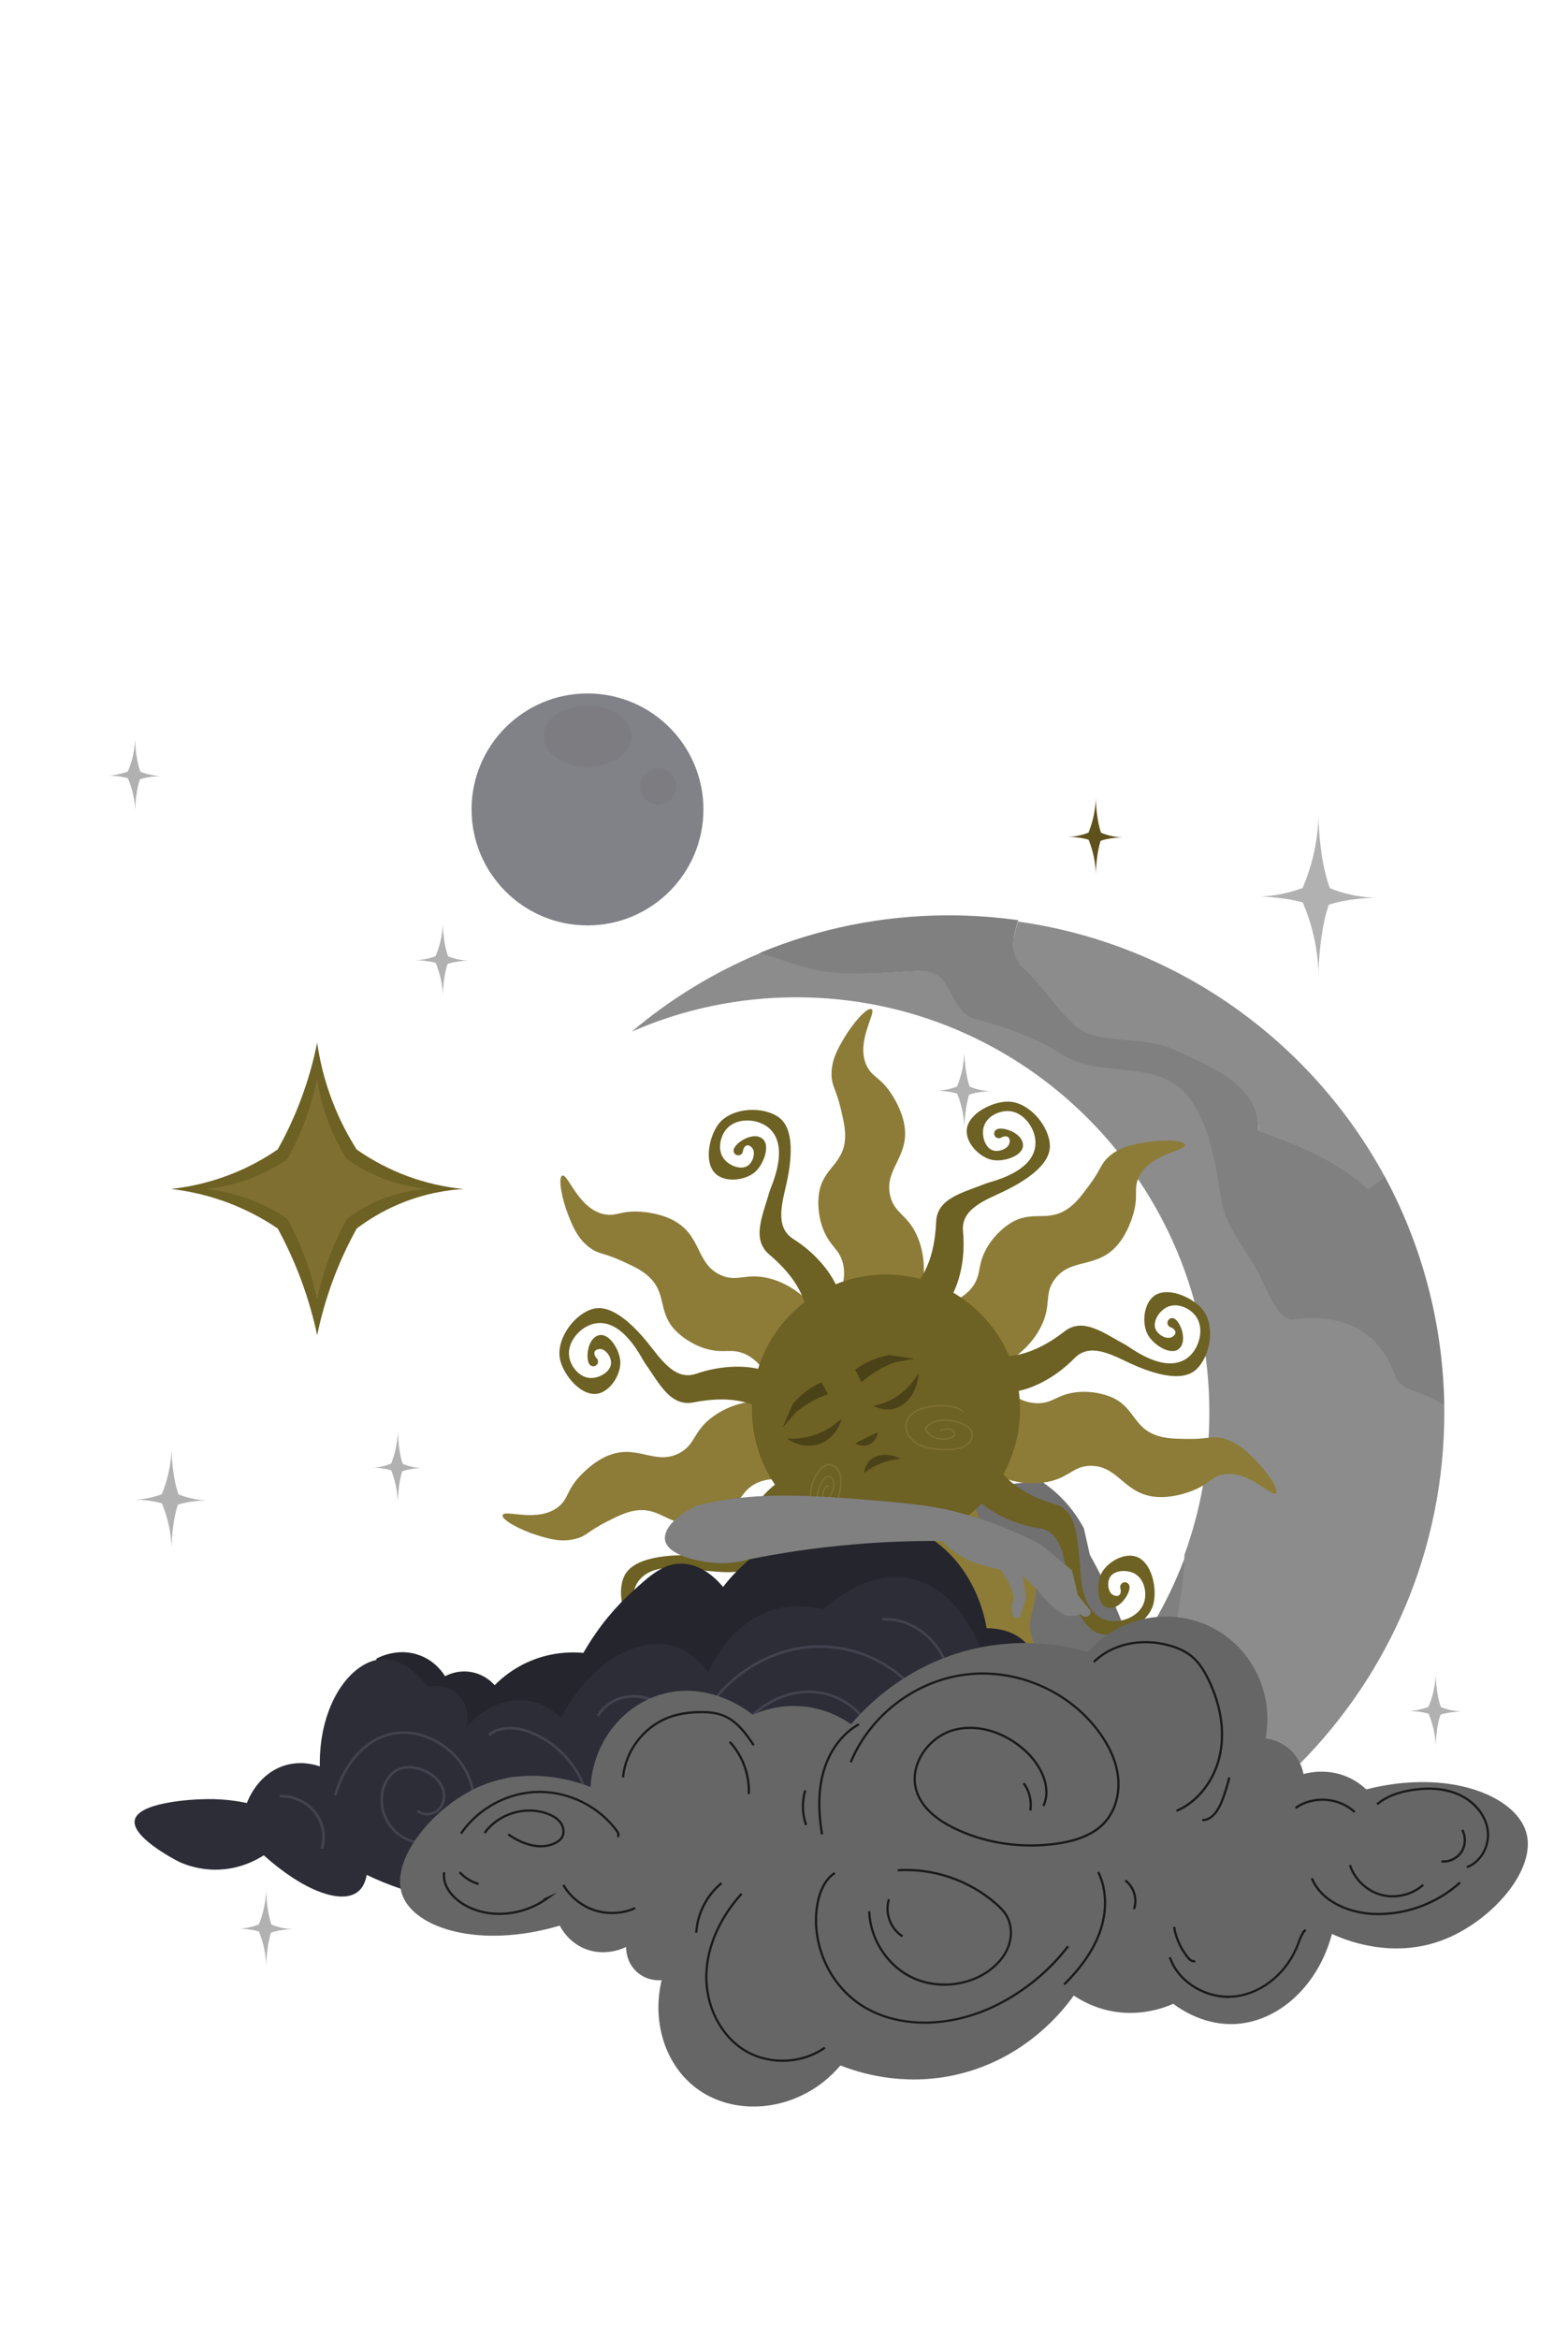 <svg width="346" height="516" viewBox="0 0 346 516" fill="none" xmlns="http://www.w3.org/2000/svg">
<g clip-path="url(#clip0_9627_36290)">
<path d="M216.72 415.98C225.9 411.85 230.95 399.92 240.13 395.79C244.72 393.5 253.9 399.92 255.28 391.66C256.2 386.15 253.44 380.65 254.82 375.14C255.28 371.93 258.03 369.63 258.49 366.42C259.59 358.98 261.52 350.72 261.69 342.91C248.83 378.15 215.02 403.31 175.32 403.31C162.3 403.31 149.91 400.6 138.69 395.71C153.35 408.02 171.26 416.58 190.95 419.91C196.73 417.1 202.53 414.17 208.45 411.39C211.66 410.01 214.42 417.36 216.71 415.98H216.72Z" fill="#808080"/>
<path d="M318.68 309.72C316.39 308.34 313.94 307.24 311.44 306.45C310.07 305.99 308.25 304.62 307.8 303.25C304.16 292.73 295.51 289.53 285.5 290.9C282.77 291.36 280.49 286.33 279.13 283.58C276.4 276.72 270.48 271.23 269.57 264.37C268.2 256.6 267.3 248.82 262.74 242.41C256.37 233.26 243.17 237.84 234.98 232.8C228.61 228.68 221.78 226.39 214.96 224.57C211.77 223.65 210.41 219.08 208.13 215.88C207.22 214.96 204.94 214.05 204.03 214.05C194.47 214.51 184.92 215.88 175.81 212.68C173.3 211.89 170.67 210.99 167.98 210.14C157.55 214.47 147.92 220.37 139.42 227.56C150.55 222.69 162.83 219.99 175.74 219.99C226.06 219.99 266.86 260.99 266.86 311.57C266.86 322.6 264.92 333.17 261.37 342.96C261.2 350.74 259.29 358.97 258.19 366.39C257.73 369.59 255 371.88 254.55 375.08C253.18 380.57 255.92 386.06 255.01 391.55C253.64 399.78 244.54 393.38 239.99 395.67C230.89 399.79 225.88 411.68 216.78 415.8C214.51 417.17 211.78 409.85 208.59 411.23C202.73 414 196.98 416.92 191.24 419.72C197.2 420.73 203.33 421.27 209.58 421.27C269.85 421.27 318.71 372.16 318.71 311.59C318.71 310.97 318.7 310.36 318.69 309.75L318.68 309.72Z" fill="#8C8C8C"/>
<path d="M277.69 249.37C278.15 239.29 267.2 235.17 259.45 231.5C253.06 228.29 243.49 230.12 238.47 226.92C234.36 224.17 230.72 217.76 225.7 213.18C222.8 210.27 223.36 206.71 224.73 202.99C219.71 202.28 214.58 201.91 209.37 201.91C194.61 201.91 180.54 204.85 167.7 210.18C170.4 211.04 173.03 211.94 175.54 212.73C184.66 215.94 194.24 214.56 203.81 214.11C204.72 214.11 207 215.03 207.92 215.94C210.2 219.15 211.57 223.73 214.76 224.64C221.6 226.47 228.44 228.76 234.83 232.89C243.04 237.93 256.26 233.35 262.65 242.51C267.21 248.93 268.12 256.71 269.49 264.5C270.4 271.37 276.33 276.87 279.07 283.74C280.44 286.49 282.72 291.53 285.46 291.07C295.49 289.69 304.16 292.9 307.8 303.44C308.26 304.82 310.08 306.19 311.45 306.65C313.95 307.44 316.41 308.54 318.7 309.92C318.4 291.67 313.66 274.5 305.53 259.45C304.39 260.47 303.19 261.41 301.87 262.21C294.57 255.8 286.82 252.59 277.7 249.39L277.69 249.37Z" fill="#808080"/>
<path d="M224.68 203.29C223.31 207 222.75 210.54 225.65 213.44C230.67 218 234.32 224.4 238.43 227.14C243.45 230.34 253.04 228.51 259.43 231.7C267.19 235.35 278.15 239.46 277.69 249.51C286.82 252.71 294.58 255.9 301.89 262.29C303.21 261.5 304.42 260.55 305.56 259.54C289.36 229.68 259.68 208.21 224.68 203.29Z" fill="#8C8C8C"/>
<path d="M215.76 328.17C216.96 328.13 218.15 328.09 219.36 328.06C220.94 327.7 222.73 327.38 224.69 327.17C226.63 326.96 228.42 326.9 230.02 326.92C231.96 328.24 234.41 330.25 236.66 333.21C237.7 334.58 238.52 335.91 239.17 337.12C239.6 339.06 240.04 341 240.48 342.94C244.57 350.27 247.19 356.62 248.87 361.28C250.81 366.66 251.53 369.41 251.92 371.57C252.91 377.04 252.79 381.71 252.49 384.92C250.15 384.56 246.57 383.73 242.69 381.58C238.56 379.29 235.82 376.46 234.24 374.56C227.65 366.04 221.05 357.51 214.46 348.98C212.21 346.37 209.96 343.76 207.71 341.15C207.71 340.78 207.73 338.54 209.45 337.01C210.3 336.26 211.22 335.99 211.74 335.89C213.08 333.32 214.43 330.74 215.77 328.17H215.76Z" fill="#707070"/>
<path d="M192.3 222.62C191.37 222.09 188.19 225.7 186.26 228.99C184.88 231.34 183.37 233.93 183.5 237.29C183.6 239.76 184.48 240.16 185.52 244.54C186.12 247.1 186.56 248.97 186.48 250.95C186.23 257 181.39 257.56 180.67 263.61C180.38 266.04 180.65 270.22 182.93 273.63C184.06 275.32 185.22 276.12 185.87 278.21C186.61 280.57 186.16 282.83 185.66 284.37C187.84 283.63 191.03 282.81 194.93 282.71C198.49 282.62 201.45 283.16 203.57 283.71C203.99 281.04 204.18 277.18 202.61 273.2C200.49 267.84 197.4 267.89 196.43 263.76C195.02 257.77 200.93 255.11 199.5 247.83C198.89 244.71 197.19 242.06 196.71 241.32C194.27 237.58 192.56 237.71 191.31 235.23C188.63 229.9 193.54 223.29 192.31 222.6L192.3 222.62Z" fill="#8C7C38"/>
<path d="M205.86 284.99C205.77 284.96 205.68 284.92 205.6 284.86C205.13 284.52 201.97 283.7 202.3 283.23C203.69 281.26 206.22 277.77 206.57 269.53C206.79 264.31 212.35 263.15 217.59 261.05C218.63 260.63 228.26 258.65 228.49 252.3C228.61 249.09 226.01 245.34 222.7 245.1C220.48 244.94 217.68 246.25 217.05 248.66C216.56 250.51 217.35 253.16 219.05 253.75C219.07 253.75 219.09 253.76 219.11 253.77C220.46 254.19 222.36 253.4 222.72 252.26C222.84 251.89 222.88 251.19 222.51 250.87C222.15 250.57 221.5 250.6 220.96 250.93C220.47 251.23 219.83 251.08 219.53 250.6C219.23 250.11 219.38 249.47 219.86 249.17C221.18 248.34 225.97 250.01 225.73 252.82C225.53 255.16 220.96 256.52 218.49 255.76C215.51 254.84 212.68 251.45 213.43 248.58C214.35 245.09 219.72 242.79 222.84 243.02C227.31 243.34 231.56 248.51 231.67 252.7C231.78 256.93 226.33 260.66 220.11 263.45C215.18 265.65 212.11 267.7 212.5 271.68C212.98 276.59 212.16 282.19 209.75 286.33C209.52 286.74 206.27 285.13 205.85 284.98L205.86 284.99Z" fill="#6D6123"/>
<path d="M261.47 252.53C261.27 251.47 256.48 251.35 252.72 251.99C250.04 252.45 247.09 252.94 244.61 255.21C242.79 256.87 243.05 257.82 240.38 261.42C238.81 263.53 237.67 265.07 236.11 266.28C231.35 269.98 227.8 266.63 222.72 269.97C220.68 271.31 217.66 274.21 216.53 278.16C215.97 280.11 216.1 281.52 214.93 283.37C213.61 285.45 211.6 286.56 210.1 287.17C212.07 288.37 214.74 290.29 217.33 293.23C219.69 295.91 221.19 298.53 222.13 300.52C224.44 299.12 227.5 296.79 229.52 293.01C232.23 287.93 230.22 285.58 232.74 282.19C236.4 277.26 242.22 280.09 246.86 274.3C248.85 271.82 249.77 268.82 250.02 267.97C251.3 263.69 250.1 262.45 251.19 259.9C253.53 254.41 261.73 253.93 261.46 252.54L261.47 252.53Z" fill="#8C7C38"/>
<path d="M222.66 303.09C222.63 303 222.6 302.9 222.59 302.8C222.54 302.23 221.14 299.27 221.71 299.22C224.11 299.02 228.39 298.72 234.9 293.69C239.02 290.5 243.48 294.03 248.45 296.7C249.44 297.23 257.14 303.36 262.14 299.45C264.66 297.48 265.84 293.06 263.9 290.37C262.6 288.56 259.79 287.26 257.55 288.32C255.83 289.14 254.31 291.44 254.96 293.13C254.96 293.15 254.98 293.17 254.99 293.19C255.54 294.5 257.36 295.45 258.46 295C258.82 294.86 259.38 294.44 259.38 293.94C259.38 293.47 258.94 292.99 258.33 292.79C257.78 292.61 257.49 292.02 257.67 291.48C257.85 290.94 258.43 290.63 258.98 290.81C260.46 291.3 262.27 296.05 259.97 297.67C258.06 299.02 254.08 296.39 253.07 294C251.85 291.12 252.62 286.76 255.29 285.49C258.54 283.95 263.75 286.6 265.58 289.14C268.21 292.79 267 299.38 263.88 302.16C260.73 304.97 254.38 303.18 248.24 300.19C243.39 297.82 239.86 296.78 237.07 299.63C233.63 303.16 228.84 306.13 224.13 306.95C223.67 307.03 222.81 303.5 222.64 303.08L222.66 303.09Z" fill="#6D6123"/>
<path d="M281.58 329.38C282.31 328.6 279.61 324.63 276.9 321.94C274.97 320.02 272.84 317.91 269.56 317.22C267.16 316.71 266.55 317.48 262.07 317.41C259.45 317.37 257.53 317.34 255.65 316.78C249.87 315.06 250.51 310.21 244.84 308.03C242.57 307.15 238.46 306.39 234.61 307.78C232.71 308.47 231.65 309.4 229.47 309.52C227.01 309.66 224.94 308.67 223.57 307.81C223.76 310.12 223.76 313.42 222.9 317.25C222.12 320.74 220.87 323.49 219.82 325.42C222.3 326.49 225.97 327.61 230.21 327.05C235.9 326.29 236.61 323.28 240.84 323.34C246.97 323.44 248.09 329.83 255.48 330.22C258.64 330.39 261.61 329.38 262.44 329.09C266.65 327.63 266.95 325.93 269.64 325.32C275.44 324.01 280.63 330.41 281.6 329.38H281.58Z" fill="#8C7C38"/>
<path d="M218.04 327.34C218.09 327.26 218.16 327.18 218.23 327.12C218.66 326.75 220.24 323.87 220.61 324.31C222.17 326.15 224.92 329.46 232.79 331.82C237.77 333.31 237.54 339.01 238.29 344.62C238.44 345.74 238 355.59 244.08 357.38C247.15 358.28 251.41 356.66 252.44 353.5C253.14 351.38 252.55 348.34 250.38 347.13C248.71 346.21 245.96 346.32 244.98 347.83C244.97 347.85 244.96 347.87 244.95 347.89C244.21 349.11 244.51 351.14 245.52 351.78C245.84 351.99 246.51 352.2 246.91 351.91C247.29 351.64 247.42 350.99 247.23 350.39C247.05 349.84 247.36 349.26 247.9 349.08C248.44 348.9 249.03 349.21 249.2 349.76C249.68 351.25 246.89 355.5 244.24 354.59C242.03 353.82 241.83 349.04 243.17 346.82C244.78 344.14 248.75 342.21 251.34 343.65C254.49 345.39 255.39 351.19 254.41 354.17C253 358.45 246.98 361.32 242.9 360.4C238.79 359.48 236.52 353.26 235.35 346.52C234.42 341.18 233.2 337.7 229.27 337.1C224.41 336.36 219.21 334.2 215.8 330.84C215.46 330.51 217.81 327.74 218.05 327.37L218.04 327.34Z" fill="#6D6123"/>
<path d="M234.26 390.2C235.32 390.29 236.75 385.7 237.16 381.9C237.46 379.18 237.78 376.2 236.28 373.19C235.18 370.98 234.21 370.98 231.48 367.41C229.88 365.32 228.72 363.8 227.98 361.96C225.73 356.34 229.91 353.83 228.1 348.02C227.37 345.68 225.42 341.98 221.94 339.81C220.22 338.74 218.84 338.48 217.39 336.84C215.76 334.99 215.24 332.75 215.07 331.13C213.38 332.71 210.81 334.77 207.29 336.47C204.09 338.02 201.16 338.75 199 339.12C199.71 341.73 201.11 345.32 204.17 348.31C208.29 352.32 211.09 351.01 213.66 354.38C217.39 359.27 213.09 364.11 217.37 370.17C219.21 372.77 221.83 374.47 222.58 374.95C226.33 377.35 227.84 376.54 229.99 378.28C234.61 382.04 232.84 390.09 234.24 390.21L234.26 390.2Z" fill="#8C7C38"/>
<path d="M196.41 338.91C196.51 338.91 196.6 338.91 196.71 338.93C197.27 339.04 200.49 338.49 200.38 339.05C199.92 341.42 199.03 345.64 202.08 353.3C204.01 358.15 199.42 361.5 195.5 365.57C194.72 366.38 186.76 372.15 189.13 378.05C190.33 381.03 194.24 383.37 197.35 382.23C199.44 381.46 201.45 379.11 201.04 376.65C200.73 374.76 198.93 372.67 197.14 372.83C197.12 372.83 197.1 372.83 197.08 372.83C195.67 373 194.27 374.5 194.4 375.69C194.44 376.07 194.69 376.73 195.16 376.87C195.61 377 196.19 376.71 196.55 376.17C196.87 375.69 197.51 375.57 197.99 375.89C198.47 376.21 198.59 376.86 198.27 377.34C197.4 378.64 192.35 379.09 191.43 376.43C190.65 374.22 194.27 371.09 196.83 370.77C199.92 370.38 203.89 372.31 204.38 375.23C204.97 378.79 201.01 383.1 198.08 384.18C193.87 385.73 187.89 382.76 186.07 378.99C184.24 375.18 187.68 369.53 192.22 364.42C195.81 360.38 197.78 357.25 195.8 353.78C193.36 349.5 191.82 344.05 192.32 339.29C192.37 338.82 195.99 338.95 196.43 338.91H196.41Z" fill="#514617"/>
<path d="M160.41 391.96C161.03 392.84 165.44 390.95 168.59 388.81C170.84 387.28 173.32 385.6 174.63 382.5C175.6 380.23 174.97 379.48 175.91 375.08C176.46 372.5 176.86 370.63 177.78 368.88C180.58 363.52 185.2 365.1 188.44 359.95C189.74 357.88 191.29 353.99 190.68 349.92C190.38 347.91 189.68 346.69 189.98 344.52C190.32 342.07 191.69 340.23 192.81 339.05C190.52 338.78 187.29 338.14 183.72 336.55C180.47 335.1 178.02 333.34 176.34 331.92C174.81 334.15 173 337.55 172.72 341.83C172.35 347.58 175.15 348.88 174.27 353.02C172.98 359.04 166.51 358.89 164.69 366.09C163.91 369.17 164.31 372.29 164.43 373.17C165.04 377.6 166.64 378.23 166.7 380.99C166.84 386.96 159.58 390.81 160.4 391.97L160.41 391.96Z" fill="#5E511B"/>
<path d="M174.83 329.78C174.9 329.85 174.96 329.93 175.01 330.02C175.29 330.52 177.79 332.63 177.29 332.91C175.19 334.09 171.41 336.15 167.58 343.44C165.15 348.06 159.63 346.71 154 346.35C152.88 346.28 143.34 343.92 140.41 349.55C138.93 352.4 139.68 356.9 142.56 358.55C144.5 359.65 147.58 359.67 149.18 357.76C150.41 356.3 150.83 353.57 149.55 352.3C149.53 352.29 149.52 352.27 149.5 352.26C148.46 351.3 146.41 351.19 145.59 352.06C145.32 352.34 144.98 352.95 145.19 353.4C145.38 353.83 145.98 354.08 146.62 354.01C147.19 353.95 147.7 354.36 147.77 354.93C147.83 355.5 147.43 356.01 146.85 356.08C145.3 356.26 141.69 352.68 143.11 350.25C144.29 348.23 149 348.96 150.9 350.72C153.2 352.83 154.3 357.12 152.4 359.38C150.08 362.14 144.24 361.89 141.53 360.34C137.63 358.12 136 351.62 137.69 347.79C139.4 343.92 145.91 342.9 152.73 343.06C158.12 343.19 161.77 342.67 163.12 338.91C164.79 334.27 167.92 329.57 171.87 326.86C172.26 326.59 174.5 329.45 174.82 329.76L174.83 329.78Z" fill="#6D6123"/>
<path d="M110.92 334.23C110.63 335.26 114.86 337.52 118.5 338.64C121.1 339.44 123.96 340.32 127.19 339.4C129.56 338.73 129.74 337.77 133.74 335.74C136.08 334.55 137.79 333.69 139.72 333.3C145.63 332.13 147.31 336.73 153.34 336.02C155.76 335.74 159.75 334.5 162.52 331.47C163.89 329.98 164.4 328.66 166.27 327.53C168.38 326.26 170.67 326.17 172.28 326.3C171.05 324.34 169.52 321.42 168.51 317.63C167.59 314.18 167.42 311.15 167.46 308.95C164.77 309.16 161 309.87 157.51 312.35C152.82 315.67 153.58 318.68 149.81 320.59C144.33 323.36 140.39 318.21 133.67 321.31C130.79 322.64 128.63 324.91 128.02 325.55C124.97 328.81 125.49 330.45 123.39 332.24C118.86 336.1 111.31 332.85 110.92 334.21V334.23Z" fill="#8C7C38"/>
<path d="M168.15 306.44C168.15 306.54 168.12 306.64 168.08 306.73C167.87 307.26 167.81 310.54 167.28 310.33C165.05 309.43 161.08 307.78 153.02 309.35C147.92 310.35 145.5 305.2 142.24 300.57C141.59 299.65 137.43 290.72 131.22 291.96C128.08 292.59 125.06 296.01 125.6 299.29C125.96 301.5 127.89 303.92 130.37 303.97C132.27 304.01 134.66 302.63 134.83 300.83C134.83 300.81 134.83 300.79 134.83 300.76C134.92 299.34 133.72 297.68 132.53 297.58C132.15 297.55 131.46 297.67 131.24 298.11C131.03 298.53 131.21 299.16 131.66 299.61C132.07 300.02 132.07 300.67 131.66 301.08C131.26 301.49 130.6 301.49 130.19 301.08C129.08 299.98 129.58 294.92 132.35 294.5C134.66 294.15 137.05 298.3 136.88 300.88C136.69 304 134.06 307.56 131.11 307.49C127.52 307.41 124.04 302.7 123.53 299.6C122.8 295.16 126.81 289.81 130.85 288.72C134.92 287.62 139.81 292.07 143.96 297.5C147.25 301.8 149.94 304.32 153.71 303.01C158.35 301.4 163.97 300.89 168.54 302.27C168.99 302.4 168.19 305.95 168.15 306.4V306.44Z" fill="#6D6123"/>
<path d="M124.07 259.33C123.09 259.75 123.98 264.48 125.39 268.03C126.4 270.56 127.51 273.35 130.24 275.3C132.24 276.73 133.1 276.28 137.18 278.14C139.57 279.23 141.31 280.02 142.81 281.3C147.42 285.19 144.9 289.39 149.23 293.67C150.97 295.39 154.42 297.74 158.51 298.01C160.53 298.14 161.87 297.72 163.91 298.48C166.22 299.34 167.72 301.08 168.63 302.42C169.38 300.23 170.69 297.2 173 294.04C175.11 291.16 177.35 289.14 179.08 287.79C177.23 285.81 174.32 283.31 170.21 282.12C164.69 280.53 162.83 283.01 159 281.25C153.42 278.7 154.95 272.39 148.33 269.06C145.5 267.64 142.38 267.37 141.5 267.3C137.06 266.95 136.11 268.38 133.4 267.86C127.56 266.73 125.36 258.78 124.06 259.33H124.07Z" fill="#8C7C38"/>
<path d="M181.49 286.75C181.41 286.8 181.32 286.85 181.22 286.88C180.67 287.05 178.09 289.05 177.92 288.5C177.22 286.19 176.02 282.04 169.75 276.73C165.78 273.36 168.27 268.23 169.82 262.79C170.13 261.71 174.46 252.85 169.6 248.77C167.15 246.71 162.6 246.49 160.39 248.96C158.9 250.63 158.23 253.65 159.74 255.63C160.9 257.15 163.47 258.15 164.97 257.16C164.99 257.15 165.01 257.14 165.03 257.12C166.19 256.3 166.73 254.32 166.06 253.33C165.84 253.01 165.32 252.55 164.84 252.65C164.38 252.75 164.01 253.28 163.94 253.92C163.88 254.49 163.37 254.91 162.8 254.85C162.23 254.79 161.82 254.28 161.88 253.71C162.04 252.15 166.28 249.37 168.35 251.28C170.07 252.87 168.35 257.34 166.23 258.83C163.68 260.63 159.28 260.81 157.48 258.45C155.29 255.59 156.77 249.91 158.86 247.58C161.86 244.23 168.52 244.02 171.89 246.5C175.29 249 174.89 255.61 173.28 262.26C172 267.52 171.73 271.21 175.1 273.34C179.26 275.96 183.17 280.05 184.95 284.49C185.12 284.93 181.87 286.52 181.5 286.77L181.49 286.75Z" fill="#6D6123"/>
<path d="M195.5 340.56C211.84 340.56 225.08 327.26 225.08 310.85C225.08 294.44 211.84 281.14 195.5 281.14C179.16 281.14 165.92 294.44 165.92 310.85C165.92 327.26 179.16 340.56 195.5 340.56Z" fill="#6D6123"/>
<path d="M188.7 318.34C188.79 318.4 190.21 319.36 191.79 318.65C192.86 318.17 193.59 317.12 193.7 315.91C192.03 316.72 190.37 317.53 188.7 318.35V318.34Z" fill="#4C4218"/>
<path d="M190.7 324.91C191.45 324.32 192.47 323.64 193.78 323.06C195.72 322.2 197.49 321.89 198.7 321.78C196.35 320.51 193.64 320.67 192.07 322.05C190.94 323.04 190.74 324.38 190.7 324.91Z" fill="#4C4218"/>
<path d="M192.71 310.08C193.12 310.31 195.73 311.73 198.53 310.26C200.91 309.02 202.52 306.17 202.71 302.92C201.92 304.22 200.36 306.44 197.79 308.11C195.79 309.41 193.93 309.89 192.71 310.08Z" fill="#4C4218"/>
<path d="M185.7 312.91C185.58 313.41 184.76 316.53 181.77 318.09C179.24 319.42 176.12 319.11 173.7 317.32C175.16 317.42 177.81 317.39 180.78 316.15C183.09 315.19 184.72 313.85 185.7 312.91Z" fill="#4C4218"/>
<path d="M188.71 302.11C189.17 303.04 189.64 303.98 190.1 304.91C191.11 304.02 192.41 303.03 194.01 302.11C195.24 301.41 196.4 300.89 197.42 300.51C198.85 300.25 200.28 299.98 201.71 299.71C199.86 299.44 198.01 299.17 196.16 298.91C194.84 299.16 193.17 299.62 191.36 300.51C190.33 301.02 189.45 301.58 188.71 302.11Z" fill="#4C4218"/>
<path d="M181.25 304.91C181.73 305.79 182.22 306.67 182.7 307.55C181.49 307.97 180.05 308.58 178.52 309.49C177.34 310.19 176.35 310.92 175.53 311.61C174.59 312.71 173.65 313.81 172.7 314.9C173.45 313.16 174.19 311.43 174.94 309.69C175.81 308.67 177.03 307.47 178.65 306.37C179.57 305.75 180.46 305.27 181.25 304.9V304.91Z" fill="#4C4218"/>
<path d="M208.66 319.91C206.74 319.91 204.34 319.75 202.42 318.67C200.63 317.66 199.14 315.48 199.92 313.42C200.29 312.44 201.15 311.58 202.33 310.99C203.49 310.42 204.78 310.19 205.77 310.06C208.73 309.67 211.02 310.06 212.56 311.21C212.63 311.27 212.64 311.37 212.58 311.43C212.52 311.5 212.41 311.51 212.34 311.45C210.87 310.35 208.68 309.99 205.82 310.37C204.86 310.5 203.61 310.71 202.49 311.26C201.38 311.8 200.59 312.6 200.25 313.51C199.53 315.42 200.93 317.45 202.61 318.39C204.51 319.46 206.81 319.59 208.85 319.59C210.17 319.59 211.55 319.5 212.67 318.93C213.72 318.39 214.62 317.25 214.3 316.09C214.05 315.2 213.16 314.48 211.66 313.96C209.58 313.23 206.54 312.99 204.78 314.67C204.65 314.79 204.51 314.95 204.47 315.13C204.43 315.33 204.53 315.56 204.77 315.84C205.88 317.15 207.99 317.67 209.67 317.05C210.02 316.92 210.24 316.77 210.35 316.59C210.48 316.37 210.43 316.15 210.35 316C210.21 315.71 209.89 315.46 209.55 315.38C208.95 315.25 208.32 315.44 207.62 315.69C207.53 315.72 207.43 315.69 207.4 315.6C207.36 315.52 207.4 315.43 207.5 315.4C208.26 315.13 208.94 314.92 209.64 315.07C210.08 315.17 210.49 315.48 210.68 315.87C210.82 316.17 210.82 316.48 210.66 316.73C210.46 317.06 210.08 317.23 209.81 317.33C207.98 318 205.7 317.43 204.5 316.02C204.2 315.67 204.08 315.36 204.14 315.06C204.19 314.79 204.38 314.59 204.54 314.44C206.42 312.64 209.62 312.89 211.8 313.66C213.42 314.23 214.38 315.02 214.65 316.01C215.01 317.33 214.02 318.61 212.85 319.2C211.66 319.8 210.23 319.89 208.86 319.9H208.68L208.66 319.91Z" fill="#7F7032"/>
<path d="M182.07 333.91C181.39 333.91 180.76 333.4 180.44 332.82C180.12 332.22 180 331.46 180.08 330.5C180.2 329.07 180.67 327.71 181.45 326.54C181.7 326.17 182.35 325.33 183.15 325.58C183.53 325.7 183.85 326.07 184.02 326.59C184.32 327.53 184.12 328.68 183.42 329.92C183.24 330.24 183.03 330.57 182.72 330.77C182.4 330.97 181.91 331.01 181.61 330.69C181.37 330.44 181.29 330.03 181.39 329.51C181.48 329.01 181.67 328.52 181.93 328.09C182.03 327.93 182.16 327.75 182.36 327.67C182.49 327.62 182.64 327.63 182.77 327.7C182.87 327.76 182.94 327.86 182.97 327.97C182.99 328.06 182.94 328.16 182.85 328.18C182.77 328.2 182.68 328.14 182.65 328.05C182.65 328.03 182.63 328.01 182.61 328C182.57 327.98 182.51 327.97 182.47 327.99C182.36 328.03 182.27 328.16 182.2 328.27C181.96 328.66 181.79 329.11 181.71 329.57C181.66 329.85 181.64 330.23 181.84 330.43C182.03 330.63 182.35 330.59 182.56 330.46C182.81 330.3 182.99 330.02 183.15 329.73C183.6 328.93 184.06 327.75 183.72 326.69C183.59 326.28 183.34 325.99 183.07 325.91C182.47 325.72 181.93 326.43 181.72 326.74C180.98 327.85 180.52 329.16 180.41 330.53C180.33 331.42 180.44 332.11 180.73 332.65C181.03 333.2 181.67 333.69 182.32 333.53C182.56 333.47 182.81 333.33 183.1 333.07C184.28 332.04 185.02 330.34 185.31 328.03C185.42 327.17 185.49 326.06 185.14 325.05C184.85 324.23 184.14 323.36 183.2 323.26C181.98 323.13 181 324.33 180.63 324.85C179.58 326.34 179.02 328.19 179.04 330.06C179.04 330.16 178.97 330.24 178.88 330.24C178.79 330.24 178.72 330.16 178.72 330.07C178.69 328.12 179.28 326.19 180.37 324.64C181.21 323.45 182.25 322.82 183.23 322.91C184.18 323.01 185.05 323.8 185.44 324.92C185.82 325.99 185.74 327.16 185.63 328.06C185.33 330.47 184.55 332.24 183.31 333.32C182.98 333.61 182.69 333.78 182.4 333.84C182.29 333.87 182.19 333.88 182.08 333.88H182.09L182.07 333.91Z" fill="#7F7032"/>
<path d="M83.07 365.87C83.72 365.52 87.97 363.34 92.74 365.19C95.97 366.44 97.65 368.85 98.21 369.75C98.85 369.41 101.22 368.26 104.26 368.89C107.02 369.47 108.65 371.17 109.15 371.74C110.62 370.24 113.27 367.94 117.21 366.32C122.12 364.31 126.5 364.4 128.73 364.61C132.32 358.33 136.28 354.09 139.1 351.49C143.45 347.47 146.47 344.76 150.62 344.93C155.17 345.12 158.38 348.65 159.55 350.06C161.8 347.15 167.84 340.16 178.27 336.94C182.11 335.75 193.86 332.12 204.76 338.93C215.33 345.54 217.39 357.17 217.71 359.18C218.04 359.16 224.06 358.92 227.21 363.46C229.99 367.47 229.31 373.48 225.2 377.44C226.26 376.75 230.97 373.81 236.43 375.16C242.75 376.72 247.54 383.38 247.37 391.42C251.29 392.28 255.76 393.52 255.72 394.84C255.64 397.3 240.18 398.61 237.29 398.83C230.15 399.39 219.93 399.58 207.35 397.69C182.75 401.37 161.9 402.54 146.31 402.83C102.59 403.63 93.41 397.61 88.73 391.7C82.43 383.75 82.23 373.37 83.09 365.85L83.07 365.87Z" fill="#25252D"/>
<path d="M70.59 389.65C69.35 389.22 66.47 388.42 63.11 389.36C57 391.08 54.73 397.04 54.48 397.72C52.52 397.31 49.52 396.83 45.85 396.86C41.29 396.89 30.54 397.74 29.74 401.47C28.96 405.14 38.14 409.99 39.52 410.7C41.15 411.43 43.97 412.44 47.57 412.43C52.8 412.43 56.61 410.28 58.21 409.26C66.89 417.06 75.26 420.15 78.92 417.33C79.67 416.76 80.53 415.7 80.93 413.58C85.5 415.78 91.3 417.92 98.19 419.06C119.37 422.57 136.52 414.24 143.34 410.41C144.76 411.59 147.06 413.19 150.24 414.16C156.35 416.02 161.59 414.3 163.47 413.58C171.1 416.1 181.95 418.71 195.1 418.77C215.43 418.87 231.2 412.84 239.97 408.68C240.34 408.79 249.25 411.25 251.28 408.04C253.12 405.14 248.68 398.72 243.71 395.71C236.05 391.06 227.13 394.51 225.59 395.13C225.63 394.81 225.92 392.62 224.44 391.09C222.9 389.5 220.09 389.27 217.82 390.8C218.83 387.7 220.03 382.72 219.55 376.67C218.73 366.4 212.82 350.18 200.28 348.12C191.42 346.66 183.82 353.02 181.59 355.04C179.36 354.45 175.97 353.91 172.1 354.75C161.47 357.05 156.84 367.55 156.28 368.88C153.26 364.8 150.11 363.56 148.51 363.11C140.52 360.86 129.97 366.96 123.78 378.97C122.67 377.85 120.33 375.86 116.88 375.22C111.79 374.28 106.39 376.67 102.79 381.28C103.73 378.43 102.92 375.34 100.78 373.49C98.14 371.21 94.8 371.96 94.45 372.05C92.91 370.1 89.06 365.82 84.38 366C77.67 366.25 70.34 375.63 70.57 389.65H70.59Z" fill="#2D2D38"/>
<path d="M127.8 402.91L127.38 402.52C128.65 401.1 129.29 399.02 129.12 396.82C128.98 394.97 128.29 393.02 127.07 391C124.82 387.26 121.39 384.27 117.41 382.58C113.73 381.01 110.24 381.15 108.07 382.93L107.71 382.48C110.05 380.55 113.76 380.39 117.63 382.04C121.72 383.78 125.24 386.86 127.55 390.69C128.81 392.79 129.53 394.83 129.68 396.77C129.86 399.13 129.17 401.37 127.8 402.91Z" fill="#43434F"/>
<path d="M203.29 397.91L202.9 397.5C207.09 393.4 208.28 386.87 206 380.46C202.5 370.58 192.28 363.6 181.15 363.48C170.78 363.38 160.6 369.49 155.18 379.07L154.69 378.79C160.16 369.12 170.41 362.92 180.87 362.92H181.15C192.51 363.04 202.94 370.18 206.52 380.28C208.87 386.9 207.62 393.66 203.28 397.92L203.29 397.91Z" fill="#43434F"/>
<path d="M178.16 399.91C175.7 399.91 173.33 399.21 171.55 397.4C169.33 395.14 168.65 391.48 169.88 388.5C171.07 385.63 173.94 383.68 176.93 383.68C177.03 383.68 177.13 383.68 177.23 383.68C179.1 383.76 180.84 384.62 181.88 385.97C183.06 387.49 183.31 389.65 182.5 391.25L182.02 390.98C182.73 389.58 182.5 387.67 181.46 386.33C180.51 385.1 178.92 384.32 177.21 384.25C174.38 384.12 171.51 386 170.38 388.71C169.25 391.42 169.9 394.9 171.93 396.97C175.17 400.28 180.59 399.62 184.6 397.89C187.46 396.66 191.16 394.38 192.57 390.54C193.56 387.85 193.28 384.5 191.83 381.57C189.38 376.62 183.9 373.36 178.19 373.47C172.89 373.57 167.54 376.43 163.88 381.12C160.59 385.33 158.59 391.04 158.25 397.2L157.7 397.17C158.05 390.89 160.09 385.06 163.45 380.76C167.22 375.94 172.72 373 178.18 372.9C184.1 372.79 189.78 376.17 192.32 381.31C193.84 384.38 194.12 387.91 193.08 390.75C191.6 394.78 187.76 397.15 184.81 398.43C182.8 399.29 180.44 399.9 178.16 399.9V399.91Z" fill="#43434F"/>
<path d="M174.5 416.25C170.8 414.66 167.74 411.53 166.09 407.66C164.44 403.79 164.26 399.27 165.57 395.25L166.09 395.45C164.82 399.32 165 403.69 166.59 407.42C168.18 411.16 171.14 414.18 174.7 415.71L174.5 416.25Z" fill="#43434F"/>
<path d="M151.56 386.91V386.34H152.01C151.33 383.16 149.97 380.4 148.06 378.33C145.83 375.92 142.86 374.51 139.91 374.47C136.71 374.43 133.68 376.06 132.18 378.63L131.7 378.34C133.27 375.63 136.43 373.89 139.78 373.89H139.93C143.04 373.93 146.16 375.41 148.49 377.93C150.54 380.14 151.97 383.12 152.64 386.55L152.71 386.88H151.57L151.56 386.91Z" fill="#43434F"/>
<path d="M149.14 390.91C148.84 387.12 146.19 383.65 142.71 382.47L142.88 381.91C146.58 383.16 149.38 386.84 149.71 390.86L149.14 390.91Z" fill="#43434F"/>
<path d="M154.04 332.01C155.4 331.7 157.43 331.27 159.91 330.87C164.83 330.08 172.38 329.29 189.07 330.66C199.69 331.53 205.01 331.97 210.76 333.44C218.86 335.5 225.27 338.39 229.67 340.71C231.96 342.61 234.25 344.51 236.55 346.41C236.98 348.22 237.41 350.02 237.84 351.83C238.79 353.02 239.75 354.21 240.7 355.39C240.7 355.44 240.7 356.14 240.17 356.47C239.66 356.79 238.87 356.65 238.4 356.03C238.05 356.2 237.48 356.42 236.74 356.47C235.87 356.53 235.18 356.34 234.8 356.19C233.88 355.64 232.77 354.87 231.64 353.82C230.46 352.72 229.6 351.64 228.98 350.73C227.87 349.7 226.76 348.67 225.65 347.64C225.91 349.22 226.17 350.8 226.42 352.38C225.98 353.85 225.54 355.32 225.1 356.79C224.49 356.99 224.15 356.88 223.98 356.79C223.16 356.35 222.98 354.62 223.76 352.49C223.56 351.61 223.23 350.5 222.65 349.29C222.04 348.03 221.35 347.04 220.77 346.31C218.89 345.8 217 345.28 215.12 344.77C214 344.34 212.61 343.69 211.13 342.68C209.76 341.74 208.7 340.76 207.92 339.92C201.87 339.87 195.26 340.08 188.19 340.69C179.75 341.42 172.03 342.61 165.14 344C163.56 344.45 161.03 344.98 157.94 344.77C154.67 344.55 147.3 343.25 146.75 339.7C146.36 337.17 149.5 334 154.06 332.01H154.04Z" fill="#808080"/>
<path d="M94.23 406.91C91.74 406.91 89.25 406.08 87.39 404.51C84.34 401.93 83.15 397.56 84.49 393.89C85.09 392.24 86.13 390.95 87.41 390.25C89.15 389.29 91.55 389.33 93.82 390.36C95.69 391.2 97.09 392.5 97.79 394.02C98.61 395.82 98.34 397.92 97.12 399.23C96.45 399.95 95.42 400.41 94.36 400.45C93.4 400.49 92.53 400.19 91.9 399.62L92.29 399.22C92.81 399.7 93.54 399.94 94.34 399.91C95.25 399.87 96.13 399.49 96.7 398.87C97.76 397.73 98 395.83 97.27 394.25C96.63 392.85 95.32 391.65 93.58 390.87C91.47 389.92 89.27 389.87 87.69 390.74C86.53 391.38 85.58 392.57 85.03 394.09C83.77 397.55 84.89 401.67 87.77 404.11C90.6 406.51 94.96 407.07 98.38 405.49C101.79 403.92 104.11 400.36 104.14 396.64C104.16 394.48 103.44 392.17 102.06 389.95C98.69 384.54 92.14 381.5 86.47 382.74C79.77 384.2 75.76 390.61 74.26 396.12L73.71 395.98C75.26 390.31 79.4 383.72 86.35 382.2C92.24 380.91 99.06 384.05 102.55 389.66C103.98 391.96 104.73 394.38 104.71 396.64C104.68 400.56 102.24 404.31 98.63 405.98C97.26 406.61 95.75 406.92 94.24 406.92L94.23 406.91Z" fill="#43434F"/>
<path d="M113.34 405.91V405.35C115.05 405.31 116.66 404.79 117.86 403.88C119.2 402.87 120.05 401.35 120.13 399.82C120.23 398.03 119.34 396.44 118.57 395.42C117.21 393.61 115.43 392.53 113.7 392.47C112.02 392.42 110.24 393.33 109.06 394.88C108.05 396.21 107.44 397.95 107.24 400.07L106.69 400.02C106.9 397.8 107.55 395.96 108.62 394.54C109.9 392.85 111.86 391.84 113.72 391.91C115.62 391.98 117.55 393.13 119.01 395.08C119.83 396.18 120.79 397.89 120.68 399.85C120.58 401.54 119.65 403.21 118.18 404.32C116.89 405.3 115.16 405.86 113.33 405.9L113.34 405.91Z" fill="#43434F"/>
<path d="M71.3 407.91L70.72 407.74C71.55 405.1 70.98 402.1 69.23 399.91C67.48 397.72 64.59 396.42 61.72 396.49L61.7 395.91C64.78 395.82 67.84 397.22 69.71 399.55C71.58 401.88 72.19 405.09 71.3 407.9V407.91Z" fill="#43434F"/>
<path d="M210.15 373.91C209.79 369.42 208.19 365.32 205.67 362.39C202.83 359.1 198.64 357.22 194.74 357.49L194.7 356.93C198.77 356.65 203.13 358.6 206.08 362.02C208.69 365.04 210.32 369.24 210.7 373.86L210.15 373.9V373.91Z" fill="#43434F"/>
<path opacity="0.61" d="M303.7 198.05C302.15 198 300.27 197.83 298.17 197.37C296.36 196.98 294.79 196.46 293.48 195.94C291.47 190.95 290.87 182.2 290.97 179.91C290.9 182.24 290.62 185.06 289.92 188.21C289.24 191.21 288.34 193.78 287.44 195.87C286.23 196.32 284.83 196.76 283.24 197.11C281.14 197.57 279.26 197.74 277.71 197.79C279.1 197.73 284.11 198.05 287.5 199.1C288.37 201.17 289.26 203.68 289.92 206.62C290.63 209.77 290.9 212.59 290.97 214.92C290.88 212.74 291.42 204.66 293.21 199.6C296.56 198.36 302.21 197.99 303.7 198.05Z" fill="#808080"/>
<path opacity="0.61" d="M103.61 211.93C102.89 211.91 102.02 211.83 101.06 211.62C100.22 211.44 99.5 211.21 98.89 210.97C97.96 208.69 97.69 204.68 97.73 203.64C97.69 204.7 97.57 206 97.24 207.43C96.93 208.8 96.51 209.98 96.1 210.93C95.54 211.14 94.89 211.34 94.16 211.5C93.19 211.71 92.32 211.79 91.61 211.81C92.25 211.78 94.56 211.93 96.13 212.41C96.53 213.35 96.94 214.51 97.24 215.85C97.57 217.29 97.69 218.58 97.73 219.64C97.69 218.64 97.94 214.95 98.77 212.63C100.32 212.07 102.92 211.89 103.61 211.92V211.93Z" fill="#808080"/>
<path opacity="0.61" d="M218.7 240.72C217.98 240.7 217.11 240.61 216.15 240.39C215.31 240.2 214.59 239.95 213.98 239.7C213.05 237.28 212.78 233.02 212.82 231.92C212.78 233.05 212.66 234.42 212.33 235.95C212.02 237.41 211.6 238.65 211.19 239.67C210.63 239.89 209.98 240.1 209.25 240.27C208.28 240.49 207.41 240.58 206.7 240.6C207.34 240.57 209.65 240.73 211.22 241.24C211.62 242.24 212.03 243.47 212.33 244.89C212.66 246.42 212.78 247.79 212.82 248.92C212.78 247.86 213.03 243.94 213.86 241.48C215.41 240.88 218.01 240.7 218.7 240.73V240.72Z" fill="#808080"/>
<path opacity="0.61" d="M322.7 377.54C321.98 377.52 321.11 377.44 320.15 377.23C319.31 377.05 318.59 376.82 317.98 376.58C317.05 374.3 316.78 370.3 316.82 369.25C316.78 370.31 316.66 371.61 316.33 373.04C316.02 374.41 315.6 375.58 315.19 376.54C314.63 376.75 313.98 376.95 313.25 377.11C312.28 377.32 311.41 377.4 310.7 377.42C311.34 377.39 313.65 377.54 315.22 378.02C315.62 378.96 316.03 380.12 316.33 381.46C316.66 382.9 316.78 384.19 316.82 385.25C316.78 384.25 317.03 380.56 317.86 378.25C319.41 377.69 322.01 377.51 322.7 377.54Z" fill="#808080"/>
<path opacity="0.61" d="M64.63 425.56C63.91 425.54 63.04 425.45 62.08 425.23C61.24 425.04 60.52 424.79 59.91 424.54C58.98 422.12 58.71 417.86 58.75 416.76C58.71 417.89 58.59 419.26 58.26 420.79C57.95 422.25 57.53 423.49 57.12 424.51C56.56 424.73 55.91 424.94 55.18 425.11C54.21 425.33 53.34 425.42 52.63 425.44C53.27 425.41 55.59 425.57 57.15 426.08C57.55 427.08 57.96 428.31 58.27 429.73C58.6 431.26 58.72 432.63 58.76 433.76C58.72 432.7 58.97 428.78 59.8 426.32C61.35 425.72 63.95 425.54 64.64 425.57L64.63 425.56Z" fill="#808080"/>
<path opacity="0.61" d="M93.2 323.86C92.54 323.84 91.75 323.76 90.86 323.55C90.09 323.37 89.43 323.14 88.87 322.9C88.02 320.62 87.77 316.61 87.81 315.57C87.78 316.63 87.66 317.92 87.36 319.36C87.08 320.73 86.69 321.9 86.31 322.86C85.8 323.07 85.2 323.27 84.53 323.43C83.64 323.64 82.84 323.72 82.19 323.74C82.78 323.71 84.9 323.86 86.33 324.34C86.7 325.28 87.07 326.44 87.35 327.78C87.65 329.22 87.76 330.51 87.8 331.57C87.76 330.57 87.99 326.88 88.75 324.56C90.17 324 92.56 323.82 93.19 323.85L93.2 323.86Z" fill="#808080"/>
<path opacity="0.61" d="M35.71 171.2C34.99 171.18 34.12 171.1 33.16 170.89C32.32 170.71 31.6 170.48 30.99 170.24C30.06 167.96 29.79 163.96 29.83 162.91C29.79 163.97 29.67 165.26 29.34 166.7C29.03 168.07 28.61 169.25 28.2 170.2C27.64 170.41 26.99 170.61 26.26 170.77C25.29 170.98 24.42 171.06 23.71 171.08C24.35 171.05 26.67 171.2 28.23 171.68C28.63 172.62 29.04 173.78 29.35 175.12C29.68 176.56 29.8 177.85 29.84 178.91C29.8 177.91 30.05 174.22 30.88 171.9C32.43 171.34 35.03 171.16 35.72 171.19L35.71 171.2Z" fill="#808080"/>
<path opacity="0.61" d="M45.71 330.97C44.76 330.94 43.6 330.83 42.3 330.54C41.19 330.3 40.22 329.97 39.41 329.64C38.18 326.51 37.81 321 37.86 319.57C37.82 321.03 37.65 322.81 37.21 324.78C36.8 326.67 36.23 328.28 35.69 329.6C34.95 329.89 34.08 330.16 33.11 330.38C31.82 330.67 30.66 330.78 29.7 330.81C30.56 330.77 33.64 330.97 35.73 331.63C36.27 332.93 36.81 334.51 37.22 336.36C37.66 338.34 37.82 340.11 37.87 341.57C37.81 340.2 38.15 335.12 39.25 331.94C41.31 331.16 44.79 330.93 45.71 330.97Z" fill="#808080"/>
<path d="M247.7 184.72C246.98 184.7 246.12 184.61 245.15 184.39C244.32 184.2 243.59 183.95 242.98 183.7C242.05 181.28 241.78 177.03 241.82 175.92C241.79 177.05 241.66 178.42 241.33 179.95C241.02 181.41 240.6 182.66 240.19 183.67C239.63 183.89 238.98 184.11 238.25 184.27C237.28 184.49 236.41 184.58 235.7 184.6C236.34 184.57 238.66 184.73 240.22 185.24C240.62 186.24 241.03 187.47 241.34 188.89C241.67 190.42 241.79 191.79 241.83 192.92C241.79 191.86 242.04 187.94 242.87 185.48C244.42 184.88 247.02 184.7 247.71 184.73L247.7 184.72Z" fill="#5E511B"/>
<path d="M69.99 230.01C70.5 233.6 71.48 238.11 73.4 243.07C75.04 247.31 76.96 250.82 78.71 253.57C81.16 255.29 84.36 257.2 88.32 258.82C93.74 261.05 98.65 261.93 102.27 262.28C98.79 262.49 93.78 263.22 88.21 265.54C84.18 267.22 81.02 269.25 78.71 271C77 274.09 75.21 277.78 73.61 282.02C71.88 286.62 70.74 290.87 69.99 294.55C69.21 290.88 68.07 286.67 66.37 282.12C64.77 277.85 62.99 274.13 61.28 270.99C58.72 269.26 55.4 267.33 51.31 265.69C46.06 263.59 41.32 262.68 37.72 262.27C41.15 261.9 45.69 261.07 50.73 259.12C55.14 257.42 58.66 255.35 61.28 253.55C62.93 250.61 64.63 247.14 66.16 243.16C68.03 238.31 69.22 233.84 69.99 229.99V230.01Z" fill="#6D6123"/>
<path d="M69.99 237.94C70.38 240.65 71.12 244.05 72.56 247.79C73.8 250.99 75.24 253.64 76.56 255.71C78.41 257 80.82 258.45 83.81 259.67C87.9 261.35 91.6 262.01 94.34 262.28C91.72 262.44 87.93 262.99 83.73 264.74C80.69 266.01 78.31 267.54 76.56 268.86C75.27 271.19 73.92 273.97 72.71 277.18C71.4 280.65 70.55 283.86 69.98 286.64C69.39 283.87 68.53 280.69 67.25 277.26C66.04 274.04 64.7 271.23 63.41 268.86C61.48 267.55 58.97 266.1 55.89 264.86C51.93 263.28 48.35 262.59 45.63 262.28C48.22 262 51.64 261.37 55.44 259.9C58.77 258.61 61.43 257.06 63.4 255.7C64.64 253.48 65.93 250.86 67.08 247.86C68.49 244.2 69.39 240.83 69.97 237.93L69.99 237.94Z" fill="#7F7032"/>
<g opacity="0.6">
<path d="M129.64 204.13C143.768 204.13 155.22 192.677 155.22 178.55C155.22 164.423 143.768 152.97 129.64 152.97C115.513 152.97 104.06 164.423 104.06 178.55C104.06 192.677 115.513 204.13 129.64 204.13Z" fill="#2D2D38"/>
<path opacity="0.35" d="M129.64 169.2C134.997 169.2 139.34 166.16 139.34 162.41C139.34 158.66 134.997 155.62 129.64 155.62C124.283 155.62 119.94 158.66 119.94 162.41C119.94 166.16 124.283 169.2 129.64 169.2Z" fill="#1B1B1C"/>
<path opacity="0.38" d="M145.25 177.5C147.47 177.5 149.27 175.7 149.27 173.48C149.27 171.26 147.47 169.46 145.25 169.46C143.03 169.46 141.23 171.26 141.23 173.48C141.23 175.7 143.03 177.5 145.25 177.5Z" fill="#1B1B1C"/>
</g>
<path d="M279.27 383.48C281.12 373.66 276.41 363.77 267.77 359.18C258.63 354.31 247.07 356.44 240.07 364.41C235.49 363.09 226.31 361.15 215.24 363.63C199.88 367.07 190.79 376.84 187.8 380.35C186.19 379.21 182.55 376.96 177.35 376.43C172.01 375.89 167.91 377.45 166.11 378.26C165.43 377.69 156.55 370.54 145.73 373.82C137.08 376.44 130.84 384.6 130.31 394.2C128.13 393.32 116.3 388.8 104.44 394.72C95.01 399.43 86.04 410.49 88.76 417.98C91.46 425.41 105.91 429.96 123.52 424.77C123.98 425.65 125.5 428.29 128.75 429.74C133.31 431.77 137.54 429.78 138.16 429.48C138.16 429.91 138.14 432.81 140.51 434.97C142.8 437.05 145.55 436.84 146 436.8C143.8 446.01 146.81 455.45 153.58 460.58C162.49 467.34 176.82 465.78 185.46 455.61C189.24 457.1 198.91 460.34 210.81 457.7C226.48 454.23 234.91 443.06 236.94 440.19C238.65 441.33 241.39 442.85 245.04 443.59C251.53 444.9 256.8 442.94 258.89 442.02C261.02 443.59 266.13 446.86 272.74 446.46C282.23 445.88 290.91 437.96 293.91 426.6C296.37 427.75 306.97 432.34 318.47 427.91C329.21 423.77 339.22 412.35 336.76 404.13C334.35 396.07 319.64 390.1 301.48 394.72C300.54 393.83 299.07 392.67 297.04 391.85C292.88 390.16 289.08 390.94 287.63 391.33C287.48 390.52 286.84 387.7 284.23 385.58C282.26 383.97 280.17 383.6 279.26 383.49L279.27 383.48Z" fill="#666666"/>
<path d="M181.14 404.7C180.26 399.38 180.35 394.91 181.4 391.01C182.71 386.17 185.63 382.21 189.42 380.13L189.66 380.57C185.99 382.58 183.16 386.44 181.88 391.14C180.85 394.96 180.77 399.37 181.63 404.62L181.14 404.7Z" fill="#1A1A1A"/>
<path d="M177.64 402.66C176.76 400.17 176.69 397.4 177.45 394.87L177.93 395.01C177.2 397.44 177.26 400.1 178.11 402.49L177.64 402.66Z" fill="#1A1A1A"/>
<path d="M137.73 392.1L137.23 392.06C137.76 386.17 141.82 380.78 147.34 378.66C149.43 377.85 151.87 377.43 154.59 377.42C155.95 377.41 157.98 377.49 159.82 378.25C162.82 379.5 164.85 382.3 166.52 384.83L166.1 385.11C164.47 382.64 162.5 379.91 159.63 378.71C157.87 377.98 155.9 377.9 154.59 377.92C151.93 377.94 149.55 378.35 147.51 379.13C142.17 381.19 138.23 386.41 137.72 392.11L137.73 392.1Z" fill="#1A1A1A"/>
<path d="M165.47 395.75L164.97 395.72C165.18 391.63 163.64 387.4 160.84 384.4L161.21 384.06C164.1 387.15 165.7 391.52 165.48 395.75H165.47Z" fill="#1A1A1A"/>
<path d="M227.49 407.34C221.56 407.34 215.71 406.05 210.57 403.56C205.86 401.28 202.96 398.38 201.95 394.94C201.23 392.51 201.6 389.8 202.97 387.32C204.56 384.46 207.31 382.24 210.33 381.39C215.56 379.93 221.75 381.72 226.49 386.09C229.89 389.22 232.43 394.27 230.46 398.5L230.01 398.29C231.88 394.29 229.42 389.47 226.15 386.46C221.54 382.21 215.53 380.46 210.46 381.88C207.56 382.69 204.92 384.82 203.4 387.57C202.09 389.93 201.75 392.5 202.42 394.8C203.39 398.1 206.2 400.9 210.78 403.11C217.53 406.37 225.52 407.55 233.27 406.42C238.06 405.72 241.45 404.2 243.63 401.78C245.87 399.29 246.92 395.55 246.44 391.77C246.03 388.53 244.58 385.24 242.15 381.98C235.5 373.09 224.08 368.25 213.07 369.64C202.06 371.03 192.2 378.56 187.96 388.82L187.5 388.63C191.8 378.21 201.82 370.56 213 369.15C224.19 367.74 235.79 372.66 242.54 381.69C245.03 385.02 246.51 388.39 246.93 391.71C247.43 395.63 246.33 399.52 244 402.12C241.74 404.64 238.25 406.21 233.34 406.92C231.39 407.2 229.43 407.34 227.48 407.34H227.49Z" fill="#1A1A1A"/>
<path d="M227.59 399.43L227.1 399.35C227.45 397.33 226.91 395.14 225.67 393.5L226.07 393.2C227.39 394.95 227.96 397.28 227.59 399.44V399.43Z" fill="#1A1A1A"/>
<path d="M259.71 399.69L259.51 399.23C264.27 397.19 267.92 392.39 269.02 386.72C270.25 380.41 268.33 374.56 266.51 370.75C265.35 368.32 264.2 366.72 262.79 365.56C261.56 364.55 259.99 363.78 258 363.22C251.89 361.49 245.43 362.89 241.55 366.79L241.2 366.44C245.21 362.41 251.86 360.96 258.14 362.74C260.2 363.32 261.83 364.12 263.11 365.18C264.58 366.39 265.76 368.04 266.96 370.54C268.81 374.41 270.76 380.38 269.51 386.82C268.38 392.66 264.62 397.59 259.7 399.7L259.71 399.69Z" fill="#1A1A1A"/>
<path d="M265.38 401.74C265.38 401.74 265.31 401.74 265.28 401.74L265.3 401.24C265.3 401.24 265.36 401.24 265.39 401.24C267.47 401.24 268.76 398.8 269.35 397.33C270.04 395.61 270.6 393.82 271.02 392.01L271.51 392.12C271.08 393.95 270.51 395.77 269.81 397.51C269.17 399.1 267.76 401.73 265.39 401.73L265.38 401.74Z" fill="#1A1A1A"/>
<path d="M298.76 399.91C295.4 396.73 289.8 396.34 286.02 399.02L285.73 398.61C289.69 395.8 295.57 396.21 299.1 399.55L298.76 399.91Z" fill="#1A1A1A"/>
<path d="M323.72 412.12L323.56 411.65C326.58 410.63 328.57 407.01 328.02 403.58C327.51 400.45 325.13 397.58 321.81 396.09C319.01 394.84 315.63 394.5 311.76 395.08C308.45 395.58 305.92 396.6 304.03 398.19L303.71 397.81C305.67 396.16 308.28 395.1 311.68 394.59C315.64 393.99 319.12 394.34 322.01 395.63C325.48 397.18 327.97 400.19 328.5 403.49C329.1 407.15 326.95 411.02 323.71 412.12H323.72Z" fill="#1A1A1A"/>
<path d="M318.51 410.88C318.35 410.88 318.2 410.88 318.05 410.86L318.1 410.36C319.7 410.52 321.38 409.73 322.27 408.38C323.16 407.03 323.23 405.18 322.44 403.77L322.88 403.53C323.75 405.1 323.67 407.16 322.69 408.66C321.79 410.03 320.16 410.89 318.52 410.89L318.51 410.88Z" fill="#1A1A1A"/>
<path d="M307.28 418.56C306.42 418.56 305.56 418.45 304.74 418.23C301.48 417.36 298.7 414.72 297.65 411.52L298.12 411.36C299.12 414.41 301.76 416.92 304.86 417.75C307.96 418.58 311.5 417.72 313.89 415.58L314.22 415.95C312.35 417.64 309.8 418.56 307.27 418.56H307.28Z" fill="#1A1A1A"/>
<path d="M304.14 422.47C303.89 422.47 303.64 422.47 303.39 422.46C298.34 422.31 291.61 420.12 289.25 414.42L289.71 414.23C291.98 419.71 298.5 421.82 303.4 421.96C310.18 422.15 316.97 419.65 322.01 415.08L322.35 415.45C317.41 419.93 310.81 422.47 304.15 422.47H304.14Z" fill="#1A1A1A"/>
<path d="M263.43 432.89C262.94 432.89 262.41 432.57 261.91 431.94C260.31 429.96 259.24 427.59 258.82 425.08L259.31 425C259.72 427.42 260.76 429.72 262.3 431.63C262.58 431.98 263.14 432.54 263.64 432.35L263.82 432.82C263.7 432.87 263.57 432.89 263.44 432.89H263.43Z" fill="#1A1A1A"/>
<path d="M271.08 440.73C265.28 440.73 259.62 437.02 257.91 431.82L258.38 431.66C260.2 437.2 266.72 440.98 272.9 440.09C278.7 439.25 283.92 434.81 286.2 428.77L286.35 428.35C286.63 427.6 286.91 426.83 287.36 426.18L287.31 426.12L287.78 425.67C287.83 425.62 287.89 425.56 287.95 425.51L288.29 425.88L288.14 426.02C287.49 426.68 287.15 427.61 286.82 428.51L286.66 428.93C284.32 435.14 278.94 439.71 272.96 440.57C272.33 440.66 271.69 440.71 271.06 440.71L271.08 440.73Z" fill="#1A1A1A"/>
<path d="M250.45 421.21L249.98 421.04C250.76 418.93 249.98 416.34 248.16 415.01L248.45 414.61C250.45 416.06 251.31 418.9 250.45 421.21Z" fill="#1A1A1A"/>
<path d="M235 437.92L234.65 437.57C238.46 433.77 240.99 430.09 242.38 426.33C244.09 421.7 243.99 416.86 242.11 413.05L242.56 412.83C244.5 416.76 244.61 421.74 242.85 426.5C241.43 430.33 238.87 434.07 235.01 437.92H235Z" fill="#1A1A1A"/>
<path d="M204.04 446.41C198.51 446.41 193.34 444.96 189.26 442.08C182.46 437.27 178.77 428.52 180.07 420.3C180.45 417.9 181.45 414.68 184.07 412.94L184.35 413.36C181.89 414.99 180.94 418.08 180.57 420.38C179.3 428.42 182.9 436.98 189.55 441.68C197.34 447.19 209.22 447.35 219.81 442.08C225.92 439.04 231.34 434.58 235.49 429.17L235.89 429.47C231.69 434.94 226.21 439.45 220.03 442.52C214.81 445.12 209.27 446.41 204.04 446.42V446.41Z" fill="#1A1A1A"/>
<path d="M208.43 438.04C205.73 438.04 203.04 437.43 200.67 436.2C195.37 433.44 191.71 427.58 191.56 421.61H192.06C192.21 427.39 195.76 433.08 200.9 435.75C206.04 438.42 212.74 438.07 217.57 434.87C219.11 433.85 221.16 432.09 222.21 429.49C223.14 427.17 223.01 424.54 221.85 422.62C221.25 421.62 220.39 420.81 219.63 420.15C213.76 415 205.92 412.32 198.12 412.8L198.09 412.3C206.02 411.81 213.99 414.54 219.96 419.77C220.75 420.46 221.64 421.31 222.27 422.36C223.5 424.41 223.65 427.21 222.66 429.67C221.8 431.82 220.13 433.76 217.84 435.28C215.09 437.1 211.75 438.03 208.42 438.03L208.43 438.04Z" fill="#1A1A1A"/>
<path d="M199.02 427.34C196.27 425.65 194.91 421.93 195.93 418.87L196.4 419.03C195.45 421.88 196.72 425.35 199.28 426.91L199.02 427.34Z" fill="#1A1A1A"/>
<path d="M172.66 454.82C169.73 454.82 166.81 454.08 164.31 452.57C158.82 449.27 155.41 442.57 155.62 435.5C155.8 429.31 158.59 422.94 163.46 417.56L163.83 417.9C159.03 423.19 156.29 429.45 156.12 435.52C155.92 442.42 159.23 448.94 164.57 452.15C169.79 455.29 176.91 455.01 181.87 451.48L182.16 451.89C179.42 453.84 176.04 454.83 172.66 454.83V454.82Z" fill="#1A1A1A"/>
<path d="M153.89 426.33L153.39 426.3C153.64 422.04 155.76 417.89 159.06 415.2L159.38 415.59C156.18 418.2 154.13 422.21 153.89 426.33Z" fill="#1A1A1A"/>
<path d="M135.05 422.24C133.73 422.24 132.41 422.04 131.16 421.63C128.21 420.68 125.63 418.59 124.08 415.91L124.51 415.66C126 418.24 128.48 420.24 131.32 421.15C134.15 422.07 137.34 421.9 140.05 420.68L140.25 421.14C138.62 421.87 136.84 422.23 135.05 422.23V422.24Z" fill="#1A1A1A"/>
<path d="M119.37 407.52C117.08 407.52 114.51 406.61 112 404.84L112.29 404.43C115.97 407.02 119.79 407.71 122.5 406.28C123.1 405.96 123.51 405.61 123.77 405.2C124.28 404.38 124.17 403.15 123.51 402.22C122.96 401.45 122.08 400.84 120.82 400.36C116 398.51 110.12 400.3 107.13 404.5L106.72 404.21C109.83 399.82 115.97 397.96 121 399.89C122.35 400.41 123.3 401.08 123.91 401.93C124.7 403.04 124.81 404.46 124.19 405.46C123.89 405.95 123.41 406.36 122.73 406.72C121.73 407.25 120.58 407.51 119.36 407.51L119.37 407.52Z" fill="#1A1A1A"/>
<path d="M136.27 405.39L136.14 404.91C136.14 404.91 136.2 404.88 136.21 404.85C136.26 404.7 136.17 404.38 136.01 404.15C132.15 398.81 125.7 395.52 119.11 395.52C119.02 395.52 118.93 395.52 118.84 395.52C112.16 395.61 105.68 399.09 101.92 404.61L101.51 404.33C105.36 398.68 112 395.11 118.84 395.02C125.68 394.96 132.41 398.31 136.41 403.86C136.63 404.16 136.8 404.65 136.68 405.01C136.61 405.2 136.47 405.34 136.27 405.39Z" fill="#1A1A1A"/>
<path d="M110.19 422.42C107.03 422.42 103.97 421.57 101.48 419.84C99.38 418.38 97.3 415.8 97.78 412.94L98.27 413.02C97.83 415.65 99.79 418.05 101.76 419.43C106.81 422.93 114.32 422.7 119.97 418.98L119.9 418.82L122.9 417.47L121.03 418.85C117.83 421.22 113.95 422.42 110.19 422.42Z" fill="#1A1A1A"/>
<path d="M105.55 415.83C103.89 415.36 102.4 414.43 101.24 413.16L101.61 412.82C102.71 414.02 104.12 414.9 105.69 415.35L105.55 415.83Z" fill="#1A1A1A"/>
</g>
<defs>
<clipPath id="clip0_9627_36290">
<rect width="345.7" height="514.92" fill="white"/>
</clipPath>
</defs>
</svg>
